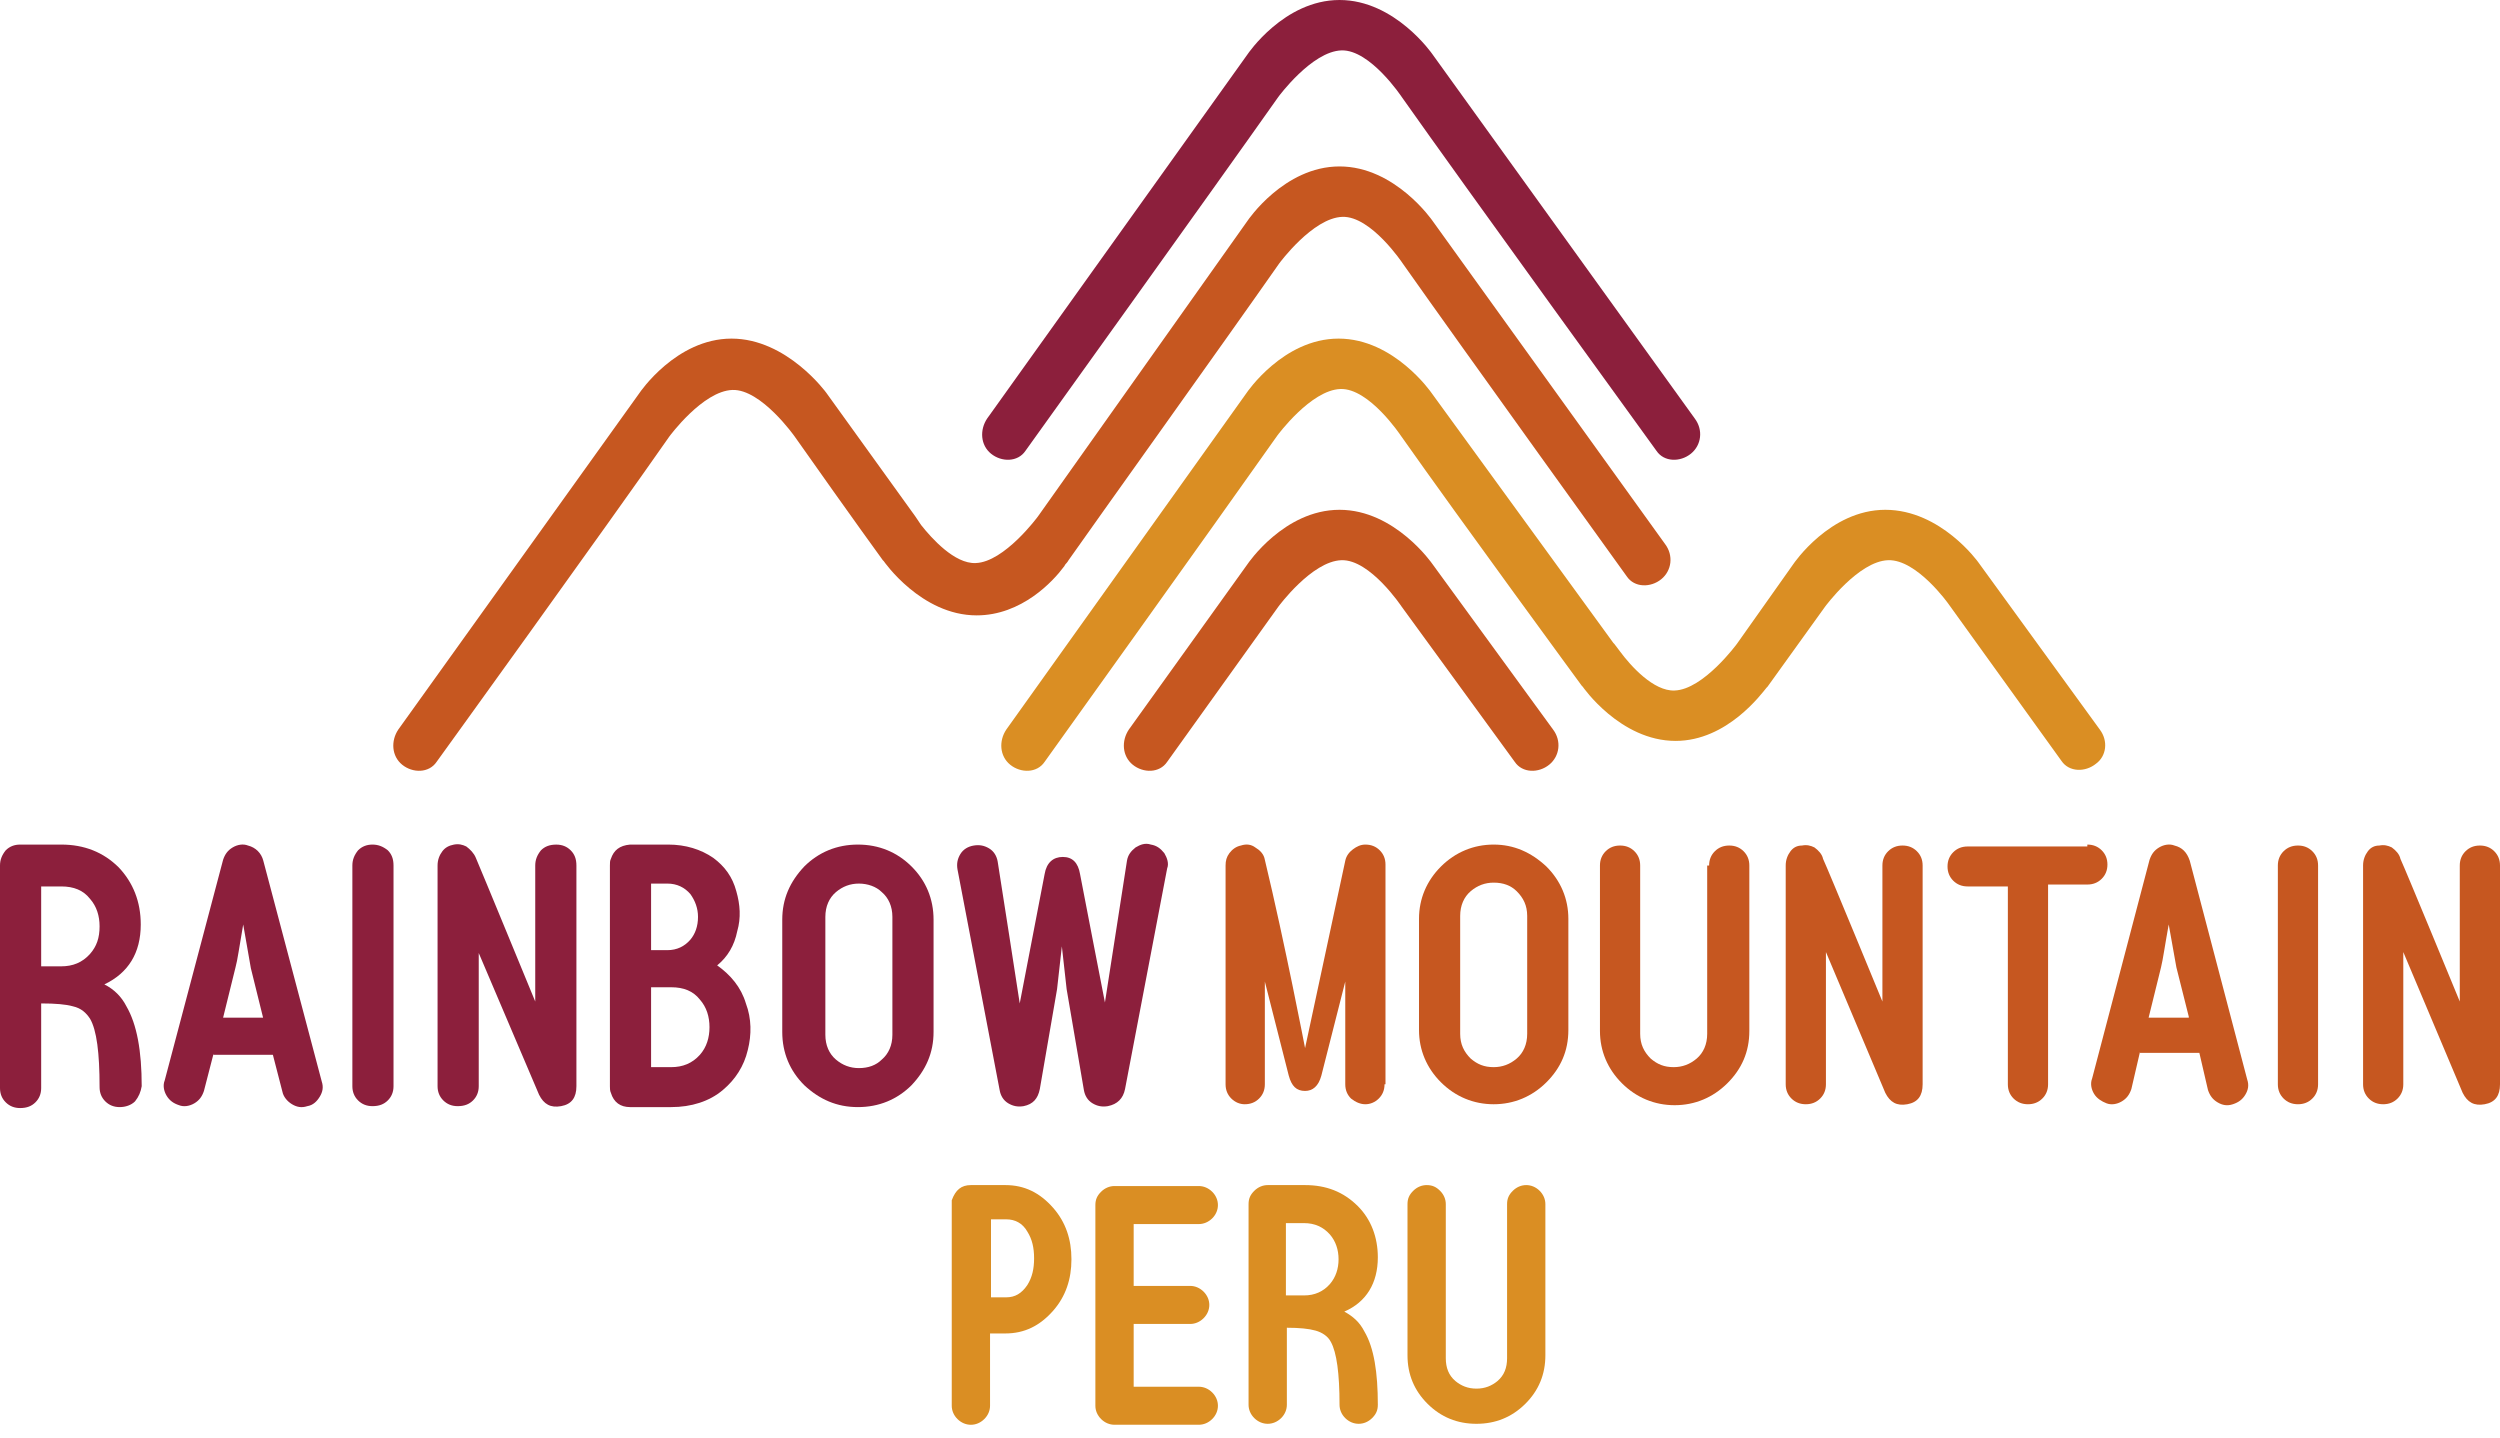 <?xml version="1.0" encoding="UTF-8"?>
<svg xmlns="http://www.w3.org/2000/svg" width="113" height="65" viewBox="0 0 113 65" fill="none">
  <path d="M6.102 49.783C5.929 49.955 5.669 50.041 5.41 50.041C5.15 50.041 4.934 49.955 4.761 49.783C4.588 49.611 4.501 49.396 4.501 49.138C4.501 47.59 4.371 46.559 4.068 46.043C3.895 45.785 3.679 45.57 3.289 45.484C2.986 45.398 2.51 45.355 1.861 45.355V49.181C1.861 49.439 1.774 49.654 1.601 49.826C1.428 49.998 1.212 50.084 0.909 50.084C0.649 50.084 0.433 49.998 0.26 49.826C0.087 49.654 0 49.439 0 49.181V39.121C0 38.863 0.087 38.648 0.26 38.433C0.433 38.261 0.649 38.175 0.909 38.175H2.77C3.808 38.175 4.674 38.519 5.367 39.207C6.016 39.895 6.362 40.755 6.362 41.787C6.362 43.076 5.799 43.979 4.717 44.495C5.15 44.71 5.496 45.054 5.713 45.484C6.189 46.301 6.405 47.504 6.405 49.095C6.362 49.353 6.275 49.568 6.102 49.783ZM1.861 43.678H2.77C3.289 43.678 3.722 43.506 4.068 43.119C4.371 42.775 4.501 42.389 4.501 41.873C4.501 41.4 4.371 40.97 4.068 40.626C3.765 40.239 3.332 40.067 2.77 40.067H1.861V43.678Z" fill="#8C1F3C"></path>
  <path d="M9.651 47.633L9.218 49.31C9.132 49.568 9.002 49.74 8.786 49.869C8.569 49.998 8.309 50.041 8.093 49.955C7.833 49.869 7.66 49.74 7.53 49.525C7.401 49.31 7.357 49.052 7.444 48.837L10.084 38.863C10.17 38.605 10.3 38.433 10.517 38.304C10.733 38.175 10.993 38.132 11.209 38.218C11.555 38.304 11.815 38.562 11.902 38.906L14.542 48.88C14.628 49.138 14.585 49.353 14.455 49.568C14.325 49.783 14.152 49.955 13.892 49.998C13.633 50.084 13.416 50.041 13.2 49.912C12.983 49.783 12.81 49.568 12.767 49.353L12.334 47.676H9.651V47.633ZM11.902 46.042L11.339 43.764L10.993 41.786C10.82 42.775 10.733 43.42 10.646 43.721L10.084 46H11.902V46.042Z" fill="#8C1F3C"></path>
  <path d="M15.927 39.121C15.927 38.863 16.013 38.648 16.186 38.433C16.359 38.261 16.576 38.175 16.835 38.175C17.095 38.175 17.311 38.261 17.528 38.433C17.701 38.605 17.787 38.82 17.787 39.121V49.095C17.787 49.353 17.701 49.568 17.528 49.74C17.355 49.912 17.138 49.998 16.835 49.998C16.576 49.998 16.359 49.912 16.186 49.74C16.013 49.568 15.927 49.353 15.927 49.095V39.121Z" fill="#8C1F3C"></path>
  <path d="M21.639 49.095C21.639 49.353 21.553 49.568 21.38 49.74C21.206 49.912 20.99 49.998 20.687 49.998C20.427 49.998 20.211 49.912 20.038 49.74C19.865 49.568 19.778 49.353 19.778 49.095V39.121C19.778 38.863 19.865 38.648 19.995 38.477C20.125 38.304 20.298 38.218 20.514 38.176C20.73 38.133 20.904 38.176 21.077 38.261C21.25 38.391 21.423 38.562 21.509 38.777C21.769 39.379 24.193 45.269 24.193 45.269V39.121C24.193 38.863 24.279 38.648 24.452 38.434C24.625 38.261 24.842 38.176 25.145 38.176C25.404 38.176 25.621 38.261 25.794 38.434C25.967 38.605 26.054 38.82 26.054 39.121V49.095C26.054 49.611 25.837 49.912 25.361 49.998C24.885 50.084 24.582 49.912 24.366 49.482L21.639 43.076V49.095Z" fill="#8C1F3C"></path>
  <path d="M33.714 45.355C33.974 46.043 33.974 46.773 33.8 47.461C33.627 48.192 33.238 48.794 32.675 49.267C32.069 49.783 31.247 50.041 30.338 50.041H28.477C28.044 50.041 27.741 49.826 27.612 49.396C27.568 49.31 27.568 49.181 27.568 49.095V39.121C27.568 38.992 27.568 38.906 27.612 38.82C27.741 38.433 28.001 38.218 28.477 38.175H30.208C30.987 38.175 31.68 38.39 32.242 38.777C32.762 39.164 33.108 39.637 33.281 40.282C33.454 40.884 33.498 41.486 33.324 42.087C33.195 42.732 32.892 43.248 32.416 43.635C33.021 44.065 33.498 44.624 33.714 45.355ZM29.429 42.947H30.165C30.598 42.947 30.944 42.775 31.204 42.474C31.42 42.217 31.55 41.873 31.55 41.443C31.55 41.056 31.42 40.712 31.204 40.411C30.944 40.11 30.598 39.938 30.165 39.938H29.429V42.947ZM29.429 48.235H30.338C30.858 48.235 31.29 48.063 31.637 47.676C31.939 47.332 32.069 46.902 32.069 46.429C32.069 45.957 31.939 45.527 31.637 45.183C31.334 44.796 30.901 44.624 30.338 44.624H29.429V48.235Z" fill="#8C1F3C"></path>
  <path d="M41.201 39.164C41.85 39.809 42.197 40.626 42.197 41.572V46.645C42.197 47.59 41.85 48.364 41.201 49.052C40.552 49.697 39.73 50.041 38.778 50.041C37.825 50.041 37.046 49.697 36.354 49.052C35.705 48.407 35.358 47.59 35.358 46.645V41.572C35.358 40.626 35.705 39.852 36.354 39.164C37.003 38.519 37.825 38.175 38.778 38.175C39.73 38.175 40.552 38.519 41.201 39.164ZM37.306 46.773C37.306 47.246 37.479 47.633 37.782 47.891C38.085 48.149 38.431 48.278 38.821 48.278C39.254 48.278 39.6 48.149 39.859 47.891C40.162 47.633 40.336 47.246 40.336 46.773V41.443C40.336 40.97 40.162 40.583 39.859 40.325C39.6 40.067 39.21 39.938 38.821 39.938C38.431 39.938 38.085 40.067 37.782 40.325C37.479 40.583 37.306 40.97 37.306 41.443V46.773Z" fill="#8C1F3C"></path>
  <path d="M43.408 38.605C43.538 38.39 43.755 38.261 44.014 38.218C44.274 38.175 44.49 38.218 44.707 38.347C44.923 38.476 45.053 38.691 45.096 38.949C45.183 39.465 46.092 45.355 46.092 45.355L47.217 39.508C47.303 38.992 47.606 38.734 48.039 38.734C48.472 38.734 48.731 38.992 48.818 39.508C48.905 39.981 49.943 45.312 49.943 45.312L50.939 38.906C50.982 38.648 51.112 38.476 51.328 38.304C51.545 38.175 51.761 38.089 52.021 38.175C52.28 38.218 52.453 38.347 52.627 38.562C52.756 38.777 52.843 39.035 52.756 39.25L50.852 49.224C50.766 49.654 50.506 49.912 50.073 49.998C49.813 50.041 49.597 49.998 49.381 49.869C49.164 49.74 49.035 49.525 48.991 49.267C48.905 48.751 48.775 48.02 48.602 46.988C48.429 45.957 48.299 45.226 48.212 44.71L47.996 42.775L47.779 44.71L47 49.224C46.914 49.654 46.697 49.912 46.265 49.998C46.005 50.041 45.789 49.998 45.572 49.869C45.356 49.74 45.226 49.525 45.183 49.267L43.278 39.293C43.235 39.035 43.278 38.82 43.408 38.605Z" fill="#8C1F3C"></path>
  <path d="M62.581 49.009C62.581 49.267 62.494 49.482 62.321 49.654C62.148 49.826 61.931 49.912 61.715 49.912C61.499 49.912 61.282 49.826 61.066 49.654C60.893 49.482 60.806 49.267 60.806 49.009V44.366L59.724 48.622C59.594 49.095 59.335 49.31 58.989 49.31C58.599 49.31 58.383 49.095 58.253 48.622L57.171 44.366V49.009C57.171 49.267 57.084 49.482 56.911 49.654C56.738 49.826 56.522 49.912 56.262 49.912C56.046 49.912 55.829 49.826 55.656 49.654C55.483 49.482 55.396 49.267 55.396 49.009V39.121C55.396 38.906 55.44 38.734 55.569 38.562C55.699 38.39 55.873 38.261 56.089 38.218C56.349 38.132 56.565 38.175 56.738 38.304C56.954 38.433 57.127 38.605 57.171 38.863C58.08 42.646 58.989 47.375 58.989 47.375L60.806 38.906C60.849 38.691 60.979 38.519 61.152 38.39C61.325 38.261 61.499 38.175 61.715 38.175C61.975 38.175 62.191 38.261 62.364 38.433C62.537 38.605 62.624 38.82 62.624 39.078V49.009H62.581Z" fill="#C65720"></path>
  <path d="M69.895 39.164C70.544 39.809 70.89 40.626 70.89 41.529V46.558C70.89 47.504 70.544 48.278 69.895 48.923C69.246 49.568 68.423 49.912 67.514 49.912C66.606 49.912 65.783 49.568 65.134 48.923C64.485 48.278 64.139 47.461 64.139 46.558V41.529C64.139 40.626 64.485 39.809 65.134 39.164C65.783 38.519 66.606 38.175 67.514 38.175C68.423 38.175 69.202 38.519 69.895 39.164ZM66 46.73C66 47.203 66.173 47.547 66.476 47.848C66.779 48.106 67.082 48.235 67.514 48.235C67.904 48.235 68.25 48.106 68.553 47.848C68.856 47.59 69.029 47.203 69.029 46.73V41.4C69.029 40.927 68.856 40.583 68.553 40.282C68.293 40.024 67.947 39.895 67.514 39.895C67.125 39.895 66.779 40.024 66.476 40.282C66.173 40.54 66 40.927 66 41.4V46.73Z" fill="#C65720"></path>
  <path d="M77.252 39.121C77.252 38.863 77.339 38.648 77.512 38.476C77.685 38.304 77.901 38.218 78.161 38.218C78.421 38.218 78.637 38.304 78.81 38.476C78.983 38.648 79.07 38.863 79.07 39.121V46.601C79.07 47.547 78.724 48.321 78.074 48.966C77.425 49.611 76.603 49.955 75.694 49.955C74.785 49.955 73.963 49.611 73.314 48.966C72.665 48.321 72.318 47.504 72.318 46.601V39.121C72.318 38.863 72.405 38.648 72.578 38.476C72.751 38.304 72.967 38.218 73.227 38.218C73.487 38.218 73.703 38.304 73.876 38.476C74.049 38.648 74.136 38.863 74.136 39.121V46.73C74.136 47.203 74.309 47.547 74.612 47.848C74.915 48.106 75.218 48.235 75.651 48.235C76.04 48.235 76.386 48.106 76.689 47.848C76.992 47.59 77.165 47.203 77.165 46.73V39.121H77.252Z" fill="#C65720"></path>
  <path d="M82.532 49.009C82.532 49.267 82.445 49.482 82.272 49.654C82.099 49.826 81.883 49.912 81.623 49.912C81.364 49.912 81.147 49.826 80.974 49.654C80.801 49.482 80.714 49.267 80.714 49.009V39.121C80.714 38.863 80.801 38.648 80.931 38.476C81.061 38.304 81.234 38.218 81.45 38.218C81.666 38.175 81.84 38.218 82.013 38.304C82.186 38.433 82.359 38.605 82.402 38.82C82.662 39.379 85.085 45.269 85.085 45.269V39.121C85.085 38.863 85.172 38.648 85.345 38.476C85.518 38.304 85.735 38.218 85.994 38.218C86.254 38.218 86.47 38.304 86.643 38.476C86.817 38.648 86.903 38.863 86.903 39.121V49.009C86.903 49.525 86.687 49.826 86.211 49.912C85.735 49.998 85.432 49.826 85.215 49.396L82.532 43.033V49.009Z" fill="#C65720"></path>
  <path d="M94.347 38.175C94.607 38.175 94.823 38.261 94.996 38.433C95.169 38.605 95.256 38.82 95.256 39.078C95.256 39.336 95.169 39.551 94.996 39.723C94.823 39.895 94.607 39.981 94.347 39.981H92.573V49.009C92.573 49.267 92.486 49.482 92.313 49.654C92.14 49.826 91.923 49.912 91.664 49.912C91.404 49.912 91.188 49.826 91.014 49.654C90.841 49.482 90.755 49.267 90.755 49.009V40.067H88.937C88.677 40.067 88.461 39.981 88.288 39.809C88.115 39.637 88.028 39.422 88.028 39.164C88.028 38.906 88.115 38.691 88.288 38.519C88.461 38.347 88.677 38.261 88.937 38.261H94.347V38.175Z" fill="#C65720"></path>
  <path d="M96.727 47.547L96.338 49.224C96.251 49.482 96.121 49.654 95.905 49.783C95.689 49.912 95.429 49.955 95.213 49.869C94.996 49.783 94.78 49.654 94.65 49.439C94.52 49.224 94.477 48.966 94.563 48.751L97.16 38.863C97.247 38.605 97.376 38.433 97.593 38.304C97.809 38.175 98.069 38.132 98.285 38.218C98.632 38.304 98.848 38.519 98.978 38.906L101.574 48.794C101.661 49.052 101.618 49.267 101.488 49.482C101.358 49.697 101.185 49.826 100.925 49.912C100.666 49.998 100.449 49.955 100.233 49.826C100.016 49.697 99.887 49.525 99.8 49.267L99.411 47.59H96.727V47.547ZM98.934 45.957L98.372 43.721L98.026 41.786C97.853 42.732 97.766 43.377 97.679 43.721L97.117 46H98.934V45.957Z" fill="#C65720"></path>
  <path d="M102.959 39.121C102.959 38.863 103.046 38.648 103.219 38.476C103.392 38.304 103.609 38.218 103.868 38.218C104.128 38.218 104.344 38.304 104.517 38.476C104.691 38.648 104.777 38.863 104.777 39.121V49.009C104.777 49.267 104.691 49.482 104.517 49.654C104.344 49.826 104.128 49.912 103.868 49.912C103.609 49.912 103.392 49.826 103.219 49.654C103.046 49.482 102.959 49.267 102.959 49.009V39.121Z" fill="#C65720"></path>
  <path d="M108.629 49.009C108.629 49.267 108.542 49.482 108.369 49.654C108.196 49.826 107.98 49.912 107.72 49.912C107.46 49.912 107.244 49.826 107.071 49.654C106.898 49.482 106.811 49.267 106.811 49.009V39.121C106.811 38.863 106.898 38.648 107.028 38.476C107.157 38.304 107.331 38.218 107.547 38.218C107.763 38.175 107.936 38.218 108.11 38.304C108.283 38.433 108.456 38.605 108.499 38.82C108.759 39.379 111.182 45.269 111.182 45.269V39.121C111.182 38.863 111.269 38.648 111.442 38.476C111.615 38.304 111.831 38.218 112.091 38.218C112.351 38.218 112.567 38.304 112.74 38.476C112.913 38.648 113 38.863 113 39.121V49.009C113 49.525 112.784 49.826 112.308 49.912C111.831 49.998 111.529 49.826 111.312 49.396L108.629 43.033V49.009Z" fill="#C65720"></path>
  <path d="M43.884 53.566H45.442C46.308 53.566 47 53.91 47.606 54.598C48.169 55.242 48.429 56.016 48.429 56.919C48.429 57.822 48.169 58.596 47.606 59.241C47 59.928 46.308 60.272 45.442 60.272H44.75V63.54C44.75 63.755 44.663 63.97 44.49 64.141C44.317 64.314 44.101 64.4 43.884 64.4C43.668 64.4 43.452 64.314 43.278 64.141C43.105 63.97 43.019 63.755 43.019 63.54V54.469C43.019 54.383 43.019 54.34 43.019 54.254C43.192 53.781 43.452 53.566 43.884 53.566ZM44.793 58.639H45.486C45.875 58.639 46.178 58.467 46.438 58.08C46.654 57.736 46.741 57.349 46.741 56.876C46.741 56.403 46.654 56.016 46.438 55.672C46.221 55.285 45.875 55.114 45.486 55.114H44.793V58.639Z" fill="#DA8E23"></path>
  <path d="M51.242 58.123H53.795C54.011 58.123 54.228 58.209 54.401 58.381C54.574 58.553 54.661 58.768 54.661 58.983C54.661 59.198 54.574 59.413 54.401 59.584C54.228 59.757 54.011 59.843 53.795 59.843H51.242V62.68H54.185C54.401 62.68 54.617 62.766 54.791 62.938C54.964 63.11 55.05 63.325 55.05 63.54C55.05 63.755 54.964 63.969 54.791 64.141C54.617 64.314 54.401 64.399 54.185 64.399H50.376C50.16 64.399 49.943 64.314 49.77 64.141C49.597 63.969 49.511 63.755 49.511 63.54V54.469C49.511 54.211 49.597 54.039 49.77 53.867C49.943 53.695 50.16 53.609 50.376 53.609H54.185C54.401 53.609 54.617 53.695 54.791 53.867C54.964 54.039 55.05 54.254 55.05 54.469C55.05 54.684 54.964 54.899 54.791 55.071C54.617 55.242 54.401 55.328 54.185 55.328H51.242V58.123Z" fill="#DA8E23"></path>
  <path d="M62.018 64.099C61.845 64.27 61.629 64.356 61.412 64.356C61.196 64.356 60.979 64.27 60.806 64.099C60.633 63.927 60.547 63.712 60.547 63.497C60.547 62.078 60.417 61.132 60.157 60.659C60.027 60.401 59.767 60.229 59.465 60.143C59.162 60.057 58.729 60.014 58.166 60.014V63.497C58.166 63.712 58.08 63.927 57.907 64.099C57.733 64.27 57.517 64.356 57.301 64.356C57.084 64.356 56.868 64.27 56.695 64.099C56.522 63.927 56.435 63.712 56.435 63.497V54.426C56.435 54.168 56.522 53.996 56.695 53.824C56.868 53.652 57.084 53.566 57.301 53.566H58.989C59.941 53.566 60.72 53.867 61.369 54.512C61.975 55.114 62.278 55.93 62.278 56.833C62.278 57.994 61.758 58.854 60.763 59.284C61.152 59.499 61.455 59.757 61.672 60.186C62.105 60.917 62.278 62.035 62.278 63.497C62.278 63.755 62.191 63.927 62.018 64.099ZM58.123 58.553H58.945C59.421 58.553 59.811 58.381 60.114 58.037C60.373 57.736 60.503 57.349 60.503 56.919C60.503 56.489 60.373 56.102 60.114 55.801C59.811 55.458 59.421 55.285 58.945 55.285H58.123V58.553Z" fill="#DA8E23"></path>
  <path d="M68.12 54.426C68.12 54.168 68.207 53.996 68.38 53.824C68.553 53.652 68.769 53.566 68.986 53.566C69.202 53.566 69.419 53.652 69.592 53.824C69.765 53.996 69.851 54.211 69.851 54.426V61.261C69.851 62.121 69.549 62.852 68.943 63.454C68.337 64.055 67.601 64.356 66.735 64.356C65.87 64.356 65.134 64.055 64.528 63.454C63.922 62.852 63.619 62.121 63.619 61.261V54.426C63.619 54.168 63.706 53.996 63.879 53.824C64.052 53.652 64.269 53.566 64.485 53.566C64.745 53.566 64.918 53.652 65.091 53.824C65.264 53.996 65.35 54.211 65.35 54.426V61.39C65.35 61.82 65.48 62.164 65.783 62.422C66.043 62.637 66.346 62.766 66.735 62.766C67.125 62.766 67.428 62.637 67.688 62.422C67.99 62.164 68.12 61.82 68.12 61.39V54.426Z" fill="#DA8E23"></path>
  <path d="M46.351 20.377C46.351 20.377 55.05 8.254 57.777 4.385C57.777 4.385 59.291 2.321 60.633 2.278C61.931 2.235 63.36 4.385 63.36 4.385C66.086 8.254 74.872 20.377 74.872 20.377C75.218 20.893 75.954 20.893 76.43 20.506C76.906 20.119 76.992 19.432 76.603 18.916L64.745 2.45C64.745 2.45 63.057 0 60.547 0C58.036 0 56.392 2.45 56.392 2.45L44.62 18.916C44.274 19.432 44.317 20.119 44.793 20.506C45.269 20.893 46.005 20.893 46.351 20.377Z" fill="#8C1F3C"></path>
  <path d="M64.745 25.493C64.745 25.493 63.057 23.043 60.547 23.043C58.036 23.043 56.392 25.493 56.392 25.493L51.025 32.974C50.679 33.489 50.722 34.177 51.198 34.564C51.675 34.951 52.41 34.951 52.756 34.435L57.777 27.428C57.777 27.428 59.291 25.364 60.633 25.321C61.931 25.278 63.36 27.428 63.36 27.428L68.466 34.435C68.813 34.951 69.548 34.951 70.025 34.564C70.501 34.177 70.587 33.489 70.198 32.974L64.745 25.493Z" fill="#C65720"></path>
  <path d="M48.082 25.622C48.082 25.622 48.126 25.622 48.082 25.622C48.126 25.579 48.126 25.536 48.169 25.493C48.255 25.407 48.299 25.321 48.299 25.321C49.381 23.774 55.353 15.434 57.82 11.908C57.82 11.908 59.335 9.845 60.676 9.802C61.975 9.759 63.403 11.908 63.403 11.908C66.129 15.777 73.53 26.052 73.53 26.052C73.876 26.568 74.612 26.568 75.088 26.181C75.564 25.794 75.651 25.106 75.261 24.59L64.745 9.974C64.745 9.974 63.057 7.523 60.547 7.523C58.036 7.523 56.392 9.974 56.392 9.974L46.914 23.344C46.914 23.344 45.399 25.407 44.101 25.45C43.149 25.493 42.11 24.332 41.634 23.731L41.374 23.344L37.349 17.755C37.349 17.755 35.575 15.305 33.065 15.305C30.555 15.305 28.91 17.755 28.91 17.755L18.004 32.974C17.658 33.489 17.701 34.177 18.177 34.564C18.653 34.951 19.389 34.951 19.735 34.435C19.735 34.435 27.525 23.645 30.252 19.733C30.252 19.733 31.766 17.669 33.108 17.626C34.406 17.583 35.921 19.733 35.921 19.733C38.648 23.602 39.903 25.321 39.903 25.321L39.946 25.364C39.946 25.364 41.634 27.815 44.144 27.815C46.178 27.815 47.606 26.267 48.082 25.622Z" fill="#C65720"></path>
  <path d="M94.91 32.974L89.413 25.407C89.413 25.407 87.725 23.043 85.215 23.043C82.705 23.043 81.061 25.493 81.061 25.493L78.507 29.104C78.507 29.104 76.992 31.168 75.694 31.211C74.742 31.254 73.703 30.093 73.227 29.448L72.967 29.104L72.924 29.061L64.701 17.755C64.701 17.755 63.013 15.305 60.503 15.305C57.993 15.305 56.349 17.755 56.349 17.755L45.486 32.974C45.139 33.489 45.183 34.177 45.659 34.564C46.135 34.951 46.87 34.951 47.217 34.435C47.217 34.435 55.007 23.559 57.733 19.69C57.733 19.69 59.248 17.626 60.59 17.583C61.888 17.54 63.316 19.69 63.316 19.69C66.043 23.559 71.496 30.996 71.496 30.996C71.496 30.996 71.496 30.996 71.539 31.039C71.539 31.039 73.227 33.489 75.737 33.489C78.074 33.489 79.632 31.34 79.849 31.082C79.849 31.082 79.849 31.082 79.892 31.039L82.489 27.428C82.489 27.428 84.003 25.364 85.345 25.321C86.643 25.278 88.072 27.299 88.072 27.299L93.178 34.392C93.525 34.908 94.26 34.908 94.737 34.521C95.213 34.177 95.299 33.489 94.91 32.974Z" fill="#DA8E23"></path>
</svg>
